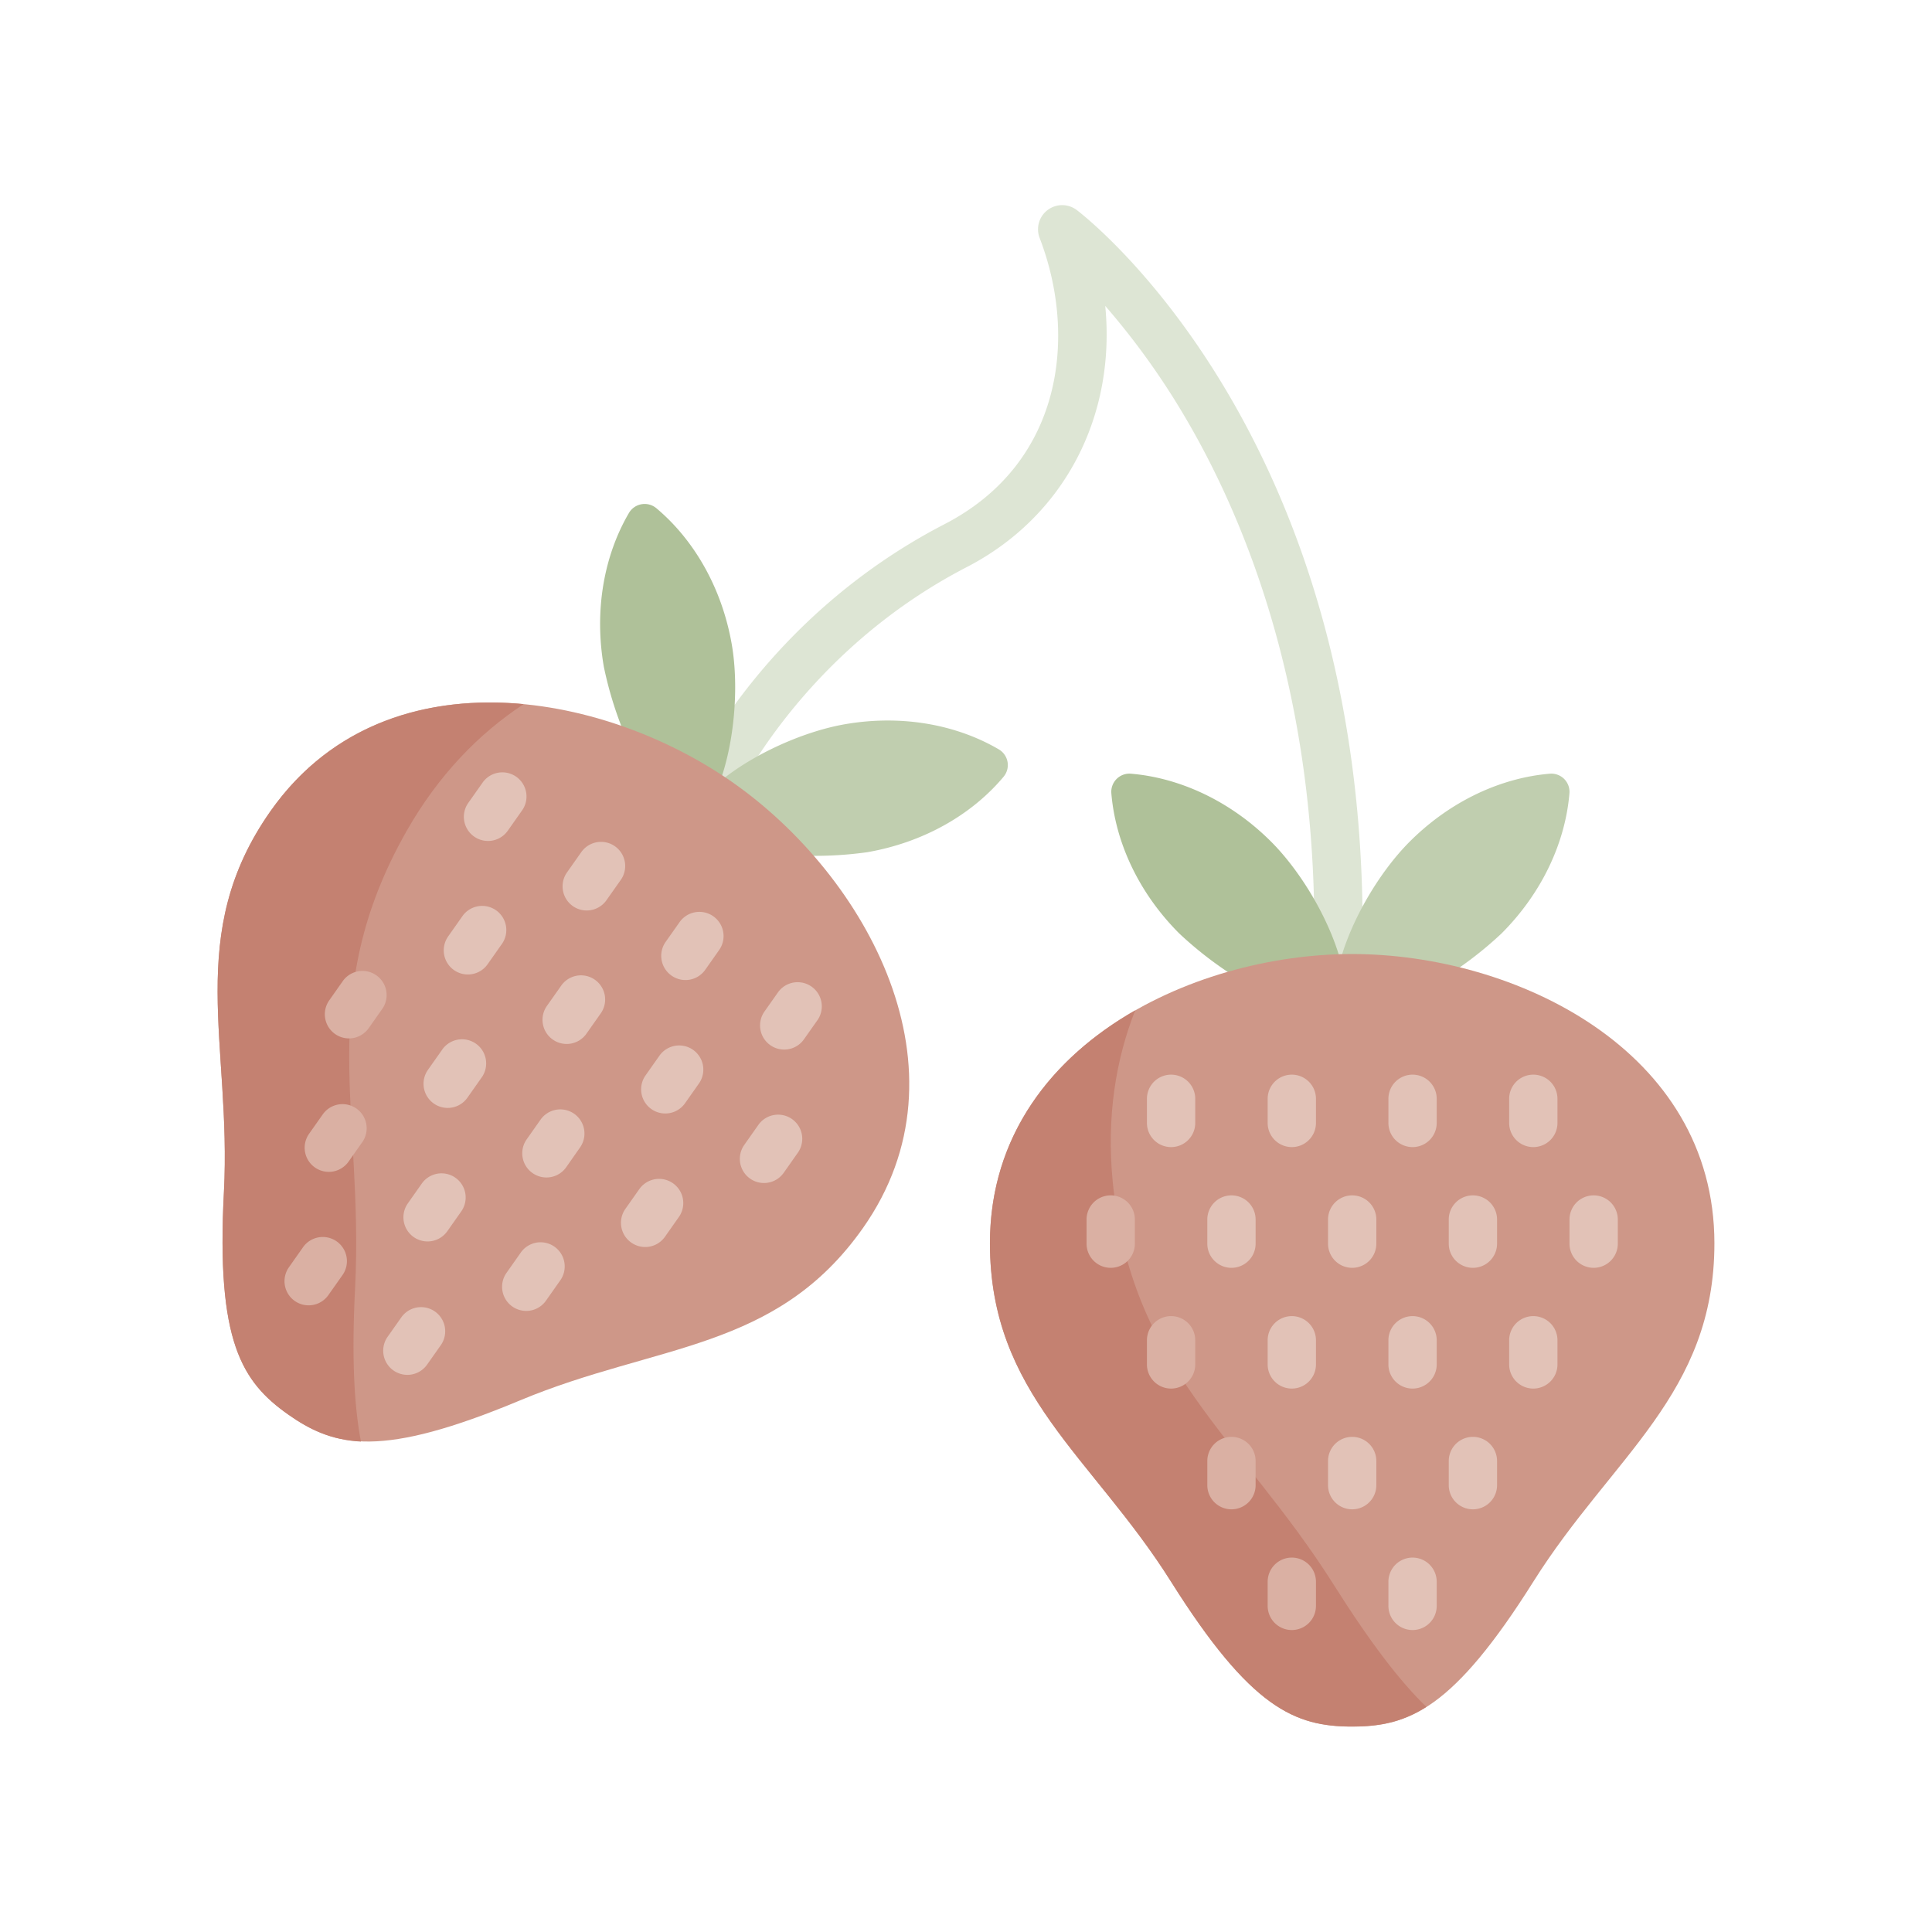 <svg xmlns="http://www.w3.org/2000/svg" width="254mm" height="254mm" viewBox="0 0 720 720"><title>Aromas</title><path d="M498.68,366.75h-.22a9,9,0,0,1-8.78-9.21c2.26-95.77-24.82-162.65-47.93-201.9A278.62,278.62,0,0,0,411.89,114c4,40.88-15,78.4-51.57,97.32-61.75,31.91-86.65,85.75-86.9,86.3a9,9,0,1,1-16.4-7.42c1.1-2.43,27.78-60.13,95-94.87,44-22.74,49.52-69.89,35.47-106.53A9,9,0,0,1,401.4,78.37c4.52,3.46,110.83,86.75,106.27,279.59A9,9,0,0,1,498.68,366.75Z" fill="#dde5d4"/><path d="M525.32,313.69c15.32-15.33,34.24-23.84,52.22-25.35a6.77,6.77,0,0,1,7.34,7.34c-1.51,18-10,36.9-25.34,52.23a139.27,139.27,0,0,1-22.79,17.34l-38.24-3.38C502.26,344.63,513.82,325.19,525.32,313.69Z" fill="#c0ceaf"/><path d="M473.73,313.69c-15.33-15.33-34.24-23.84-52.22-25.35a6.77,6.77,0,0,0-7.34,7.34c1.51,18,10,36.9,25.34,52.23a139.27,139.27,0,0,0,22.79,17.34l38.24-3.38C496.8,344.63,485.23,325.19,473.73,313.69Z" fill="#afc199"/><path d="M503.92,643.46c21.28,0,37.76-6.75,67.5-54,29.37-46.74,67.49-69.81,67.49-126.11,0-72.06-74.38-107.81-135-107.81s-135,35.75-135,107.81c0,56.3,38.11,79.37,67.49,126.11C466.16,636.71,482.64,643.46,503.92,643.46Z" fill="#ce9788"/><path d="M497.09,590.66c-34.89-55.31-75.61-80.33-82.42-150.37-2.33-24.05,1.13-45.34,8.38-63.77-30.95,17.7-54.11,46.62-54.11,86.79,0,56.3,38.11,79.37,67.49,126.11,29.73,47.29,46.21,54,67.49,54,9.64,0,18.32-1.41,27.66-7.31C522,626.89,510.92,612.57,497.09,590.66Z" fill="#c48171"/><path d="M503.92,472.48a9,9,0,0,1-9-9v-9a9,9,0,1,1,18,0v9A9,9,0,0,1,503.92,472.48Z" fill="#e2c2b7"/><path d="M593.91,472.48a9,9,0,0,1-9-9v-9a9,9,0,0,1,18,0v9A9,9,0,0,1,593.91,472.48Z" fill="#e2c2b7"/><path d="M413.93,472.48a9,9,0,0,1-9-9v-9a9,9,0,0,1,18,0v9A9,9,0,0,1,413.93,472.48Z" fill="#dab0a3"/><path d="M458.93,472.48a9,9,0,0,1-9-9v-9a9,9,0,0,1,18,0v9A9,9,0,0,1,458.93,472.48Z" fill="#e2c2b7"/><path d="M548.91,472.48a9,9,0,0,1-9-9v-9a9,9,0,1,1,18,0v9A9,9,0,0,1,548.91,472.48Z" fill="#e2c2b7"/><path d="M503.92,562.48a9,9,0,0,1-9-9v-9a9,9,0,1,1,18,0v9A9,9,0,0,1,503.92,562.48Z" fill="#e2c2b7"/><path d="M458.93,562.48a9,9,0,0,1-9-9v-9a9,9,0,0,1,18,0v9A9,9,0,0,1,458.93,562.48Z" fill="#dab0a3"/><path d="M548.91,562.48a9,9,0,0,1-9-9v-9a9,9,0,1,1,18,0v9A9,9,0,0,1,548.91,562.48Z" fill="#e2c2b7"/><path d="M526.42,517.48a9,9,0,0,1-9-9v-9a9,9,0,0,1,18,0v9A9,9,0,0,1,526.42,517.48Z" fill="#e2c2b7"/><path d="M436.43,517.48a9,9,0,0,1-9-9v-9a9,9,0,0,1,18,0v9A9,9,0,0,1,436.43,517.48Z" fill="#dab0a3"/><path d="M481.42,517.48a9,9,0,0,1-9-9v-9a9,9,0,0,1,18,0v9A9,9,0,0,1,481.42,517.48Z" fill="#e2c2b7"/><path d="M571.42,517.48a9,9,0,0,1-9-9v-9a9,9,0,0,1,18,0v9A9,9,0,0,1,571.42,517.48Z" fill="#e2c2b7"/><path d="M526.42,427.49a9,9,0,0,1-9-9v-9a9,9,0,0,1,18,0v9A9,9,0,0,1,526.42,427.49Z" fill="#e2c2b7"/><path d="M436.43,427.49a9,9,0,0,1-9-9v-9a9,9,0,0,1,18,0v9A9,9,0,0,1,436.43,427.49Z" fill="#e2c2b7"/><path d="M481.42,427.49a9,9,0,0,1-9-9v-9a9,9,0,1,1,18,0v9A9,9,0,0,1,481.42,427.49Z" fill="#e2c2b7"/><path d="M571.42,427.49a9,9,0,0,1-9-9v-9a9,9,0,1,1,18,0v9A9,9,0,0,1,571.42,427.49Z" fill="#e2c2b7"/><path d="M526.42,607.47a9,9,0,0,1-9-9v-9a9,9,0,0,1,18,0v9A9,9,0,0,1,526.42,607.47Z" fill="#e2c2b7"/><path d="M481.42,607.47a9,9,0,0,1-9-9v-9a9,9,0,1,1,18,0v9A9,9,0,0,1,481.42,607.47Z" fill="#dab0a3"/><path d="M314.89,269.9c21.36-3.7,41.72.23,57.3,9.35A6.78,6.78,0,0,1,374,289.48c-11.59,13.84-29.43,24.4-50.79,28.11a139.32,139.32,0,0,1-28.62,1.05l-29.33-24.78C278.22,281.92,298.87,272.68,314.89,269.9Z" fill="#c0ceaf"/><path d="M272.72,240.2c-3.71-21.36-14.28-39.2-28.11-50.8a6.79,6.79,0,0,0-10.23,1.78c-9.12,15.57-13.06,35.94-9.35,57.3a139.45,139.45,0,0,0,8.65,27.29L266.89,295C273.75,278.77,275.49,256.22,272.72,240.2Z" fill="#afc199"/><path d="M107.51,527.2c17.4,12.26,34.76,16.22,86.3-5.32,50.93-21.29,95.38-18.21,127.8-64.24,41.49-58.92,1.26-131-48.29-165.87s-130.94-48.5-172.44,10.42c-32.41,46-14.54,86.84-17.43,142C80.53,499.94,90.11,515,107.51,527.2Z" fill="#ce9788"/><path d="M132.33,480.1c3.32-65.31-15.56-109.22,19.2-170.4,11.94-21,27.08-36.41,43.63-47.3-35.5-3.35-71.15,7-94.28,39.79-32.41,46-14.54,86.84-17.43,142-2.92,55.79,6.66,70.8,24.06,83.05,7.88,5.55,16,9.41,27,10C132,524.06,131,506,132.33,480.1Z" fill="#c48171"/><path d="M206,387.41a9,9,0,0,1-2.18-12.54l5.19-7.35a9,9,0,1,1,14.71,10.36l-5.18,7.36A9,9,0,0,1,206,387.41Z" fill="#e2c2b7"/><path d="M279.53,439.23a9,9,0,0,1-2.17-12.54l5.18-7.36a9,9,0,1,1,14.71,10.37l-5.18,7.36A9,9,0,0,1,279.53,439.23Z" fill="#e2c2b7"/><path d="M169.17,361.51A9,9,0,0,1,167,349l5.18-7.36A9,9,0,1,1,186.89,352l-5.18,7.36A9,9,0,0,1,169.17,361.51Z" fill="#e2c2b7"/><path d="M242.75,413.32a9,9,0,0,1-2.18-12.54l5.18-7.35a9,9,0,0,1,14.72,10.36l-5.18,7.36A9,9,0,0,1,242.75,413.32Z" fill="#e2c2b7"/><path d="M154.15,461A9,9,0,0,1,152,448.45l5.18-7.36a9,9,0,0,1,14.72,10.36l-5.18,7.36A9,9,0,0,1,154.15,461Z" fill="#e2c2b7"/><path d="M117.36,435.08a9,9,0,0,1-2.18-12.54l5.19-7.36a9,9,0,0,1,14.71,10.37l-5.19,7.36A9,9,0,0,1,117.36,435.08Z" fill="#dab0a3"/><path d="M190.93,486.9a9,9,0,0,1-2.17-12.54l5.18-7.36a9,9,0,1,1,14.71,10.36l-5.18,7.36A9,9,0,0,1,190.93,486.9Z" fill="#e2c2b7"/><path d="M198.45,437.16a9,9,0,0,1-2.18-12.54l5.18-7.36a9,9,0,0,1,14.72,10.36L211,435A9,9,0,0,1,198.45,437.16Z" fill="#e2c2b7"/><path d="M124.87,385.34a9,9,0,0,1-2.17-12.54l5.18-7.36a9,9,0,0,1,14.71,10.36l-5.18,7.36A9,9,0,0,1,124.87,385.34Z" fill="#dab0a3"/><path d="M161.66,411.25a9,9,0,0,1-2.18-12.54l5.19-7.36a9,9,0,1,1,14.71,10.36l-5.18,7.36A9,9,0,0,1,161.66,411.25Z" fill="#e2c2b7"/><path d="M235.23,463.06a9,9,0,0,1-2.17-12.54l5.18-7.35A9,9,0,1,1,253,453.53l-5.18,7.36A9,9,0,0,1,235.23,463.06Z" fill="#e2c2b7"/><path d="M250.26,363.58A9,9,0,0,1,248.08,351l5.19-7.36A9,9,0,0,1,268,354.05l-5.18,7.36A9,9,0,0,1,250.26,363.58Z" fill="#e2c2b7"/><path d="M176.69,311.76a9,9,0,0,1-2.18-12.54l5.19-7.35a9,9,0,1,1,14.71,10.36l-5.18,7.36A9,9,0,0,1,176.69,311.76Z" fill="#e2c2b7"/><path d="M213.47,337.67a9,9,0,0,1-2.17-12.54l5.18-7.35a9,9,0,1,1,14.71,10.36L226,335.5A9,9,0,0,1,213.47,337.67Z" fill="#e2c2b7"/><path d="M287.05,389.49A9,9,0,0,1,284.87,377l5.19-7.36A9,9,0,0,1,304.77,380l-5.18,7.35A9,9,0,0,1,287.05,389.49Z" fill="#e2c2b7"/><path d="M146.63,510.73a9,9,0,0,1-2.18-12.54l5.19-7.36a9,9,0,0,1,14.71,10.37l-5.18,7.35A9,9,0,0,1,146.63,510.73Z" fill="#e2c2b7"/><path d="M109.84,484.82a9,9,0,0,1-2.17-12.54l5.18-7.36a9,9,0,1,1,14.71,10.37l-5.18,7.35A9,9,0,0,1,109.84,484.82Z" fill="#dab0a3"/></svg>